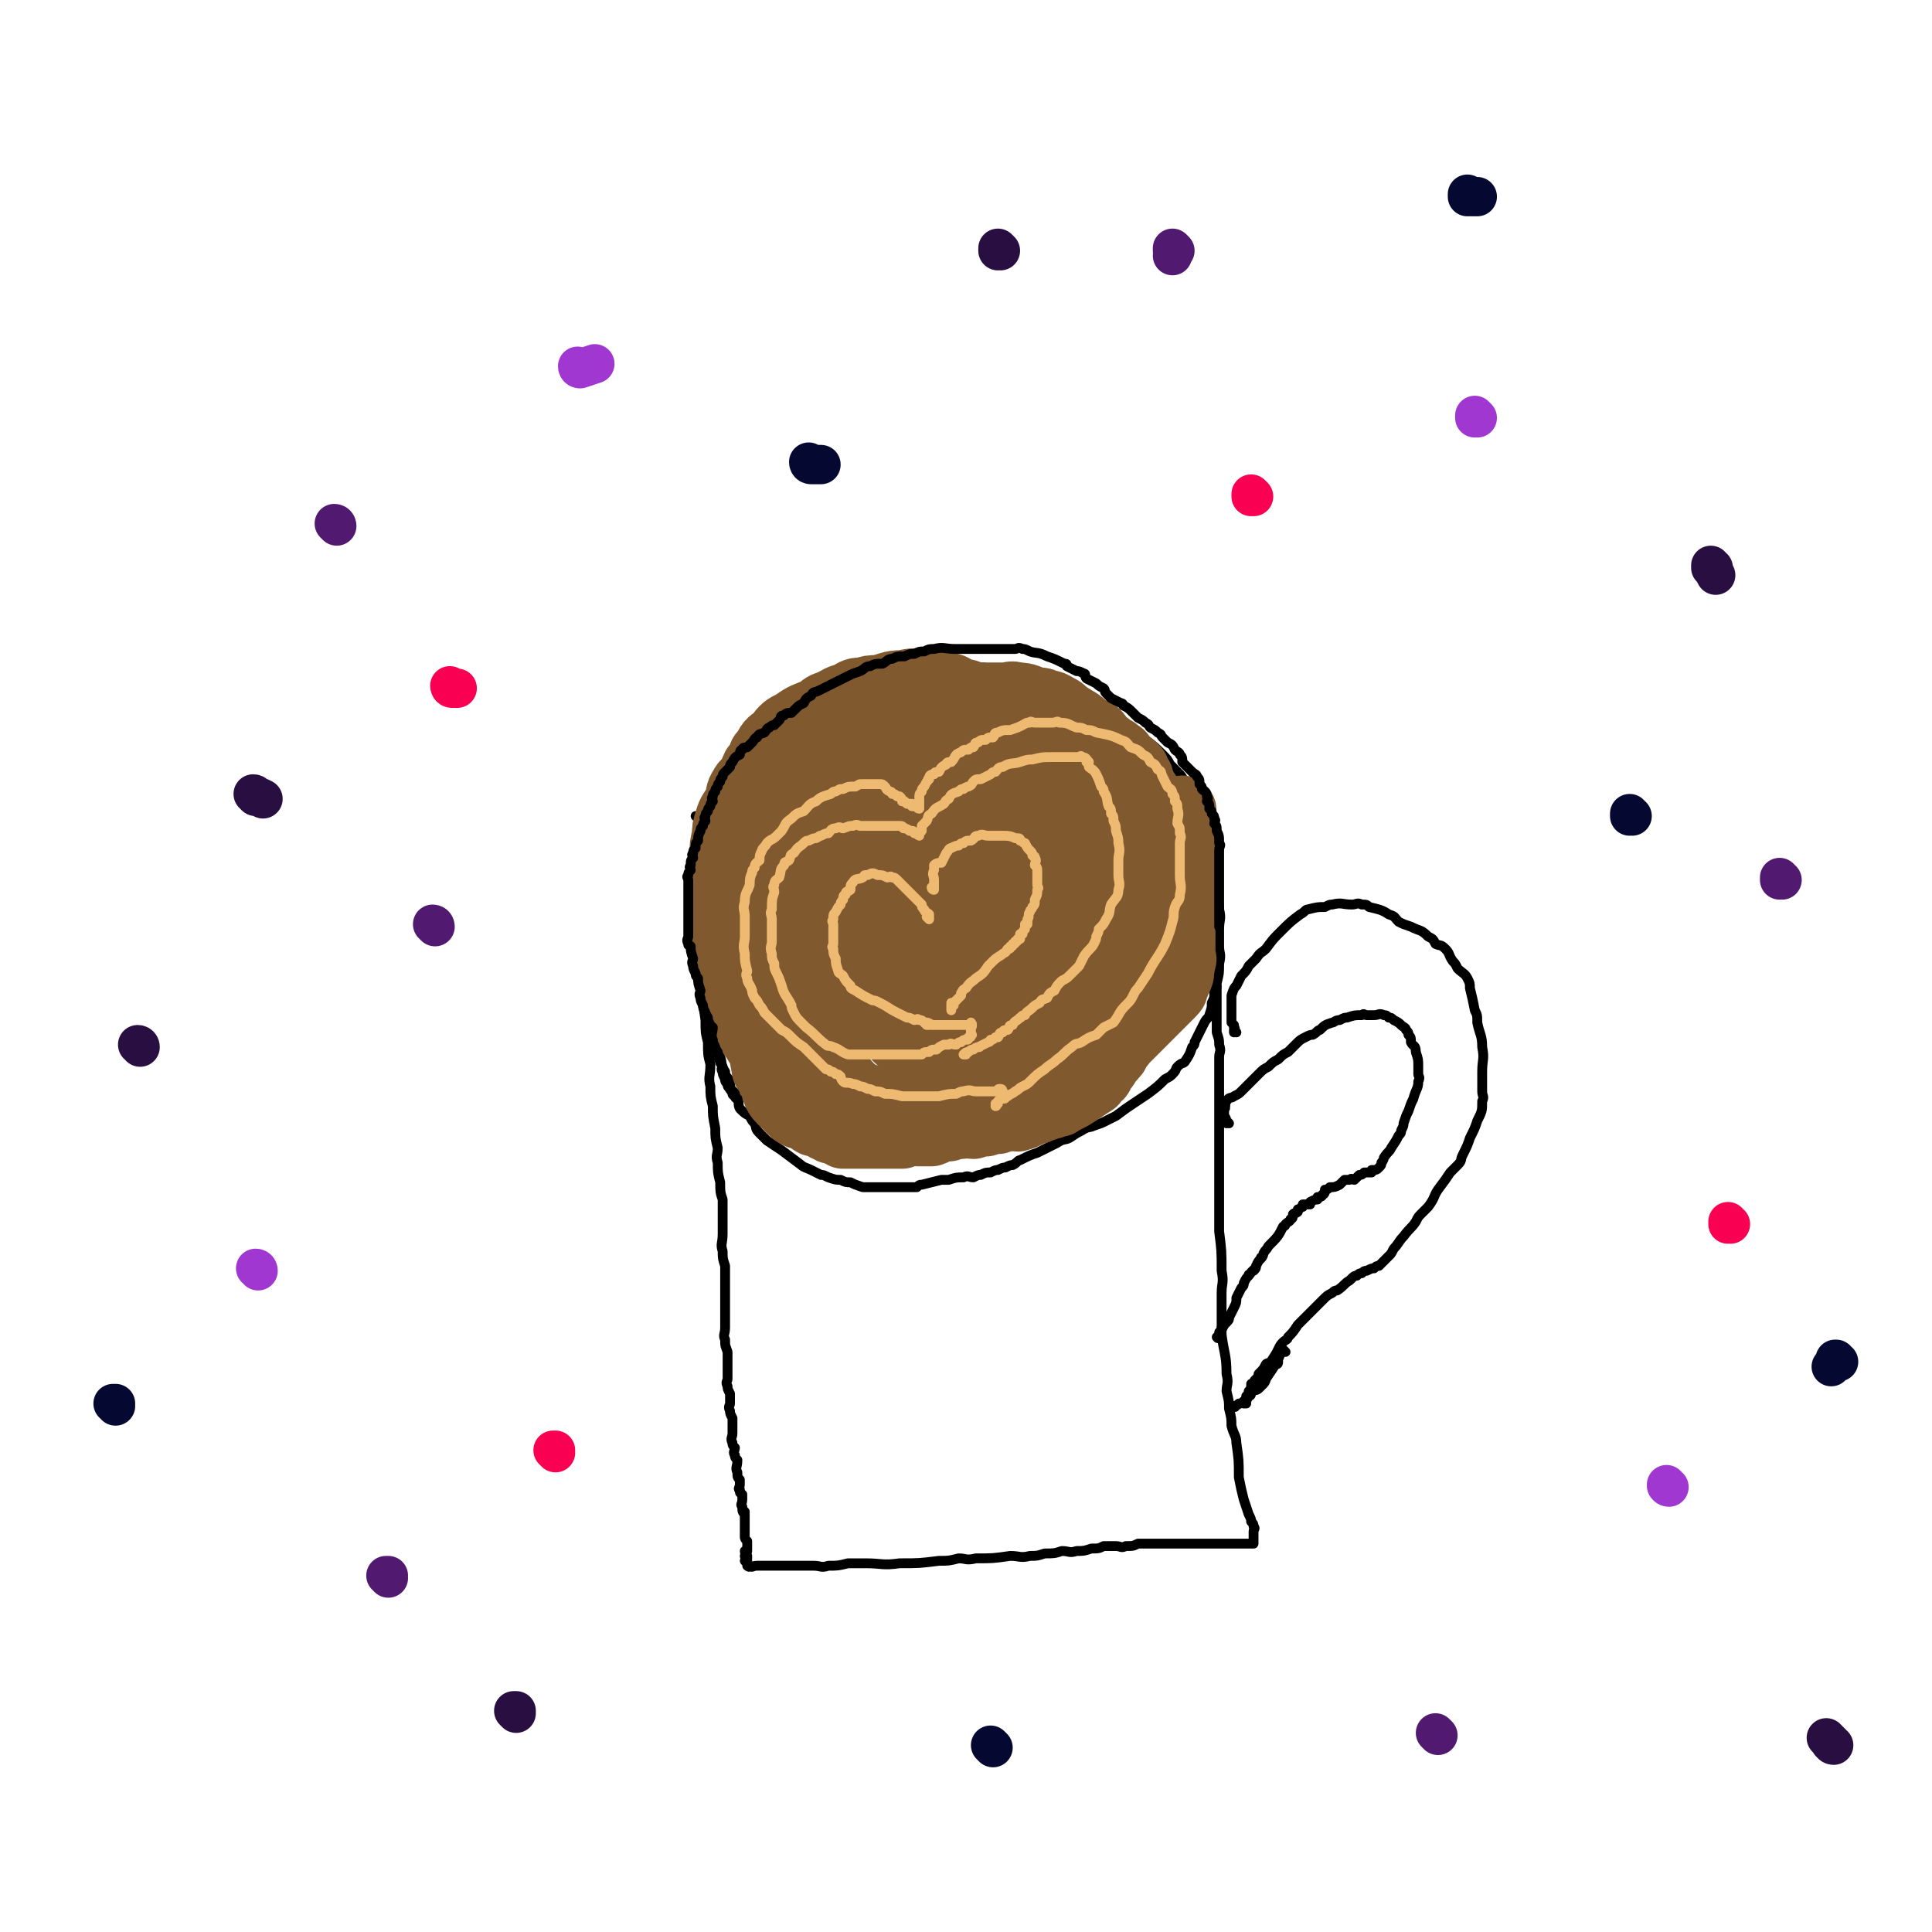 <svg viewBox='0 0 786 786' version='1.1' xmlns='http://www.w3.org/2000/svg' xmlns:xlink='http://www.w3.org/1999/xlink'><g fill='none' stroke='#000000' stroke-width='4' stroke-linecap='round' stroke-linejoin='round'><path d='M287,341c0,0 -1,-1 -1,-1 0,0 0,0 1,1 0,0 0,0 0,0 0,0 -1,-1 -1,-1 0,0 1,1 1,1 -1,-1 -1,-1 -1,-2 -1,-1 0,-1 0,-2 0,-2 0,-2 0,-3 0,0 0,0 0,0 0,-2 -1,-2 0,-3 1,-3 1,-3 3,-6 2,-4 2,-4 4,-7 1,-2 1,-2 2,-3 2,-4 2,-4 5,-6 3,-4 3,-4 7,-8 5,-4 5,-4 9,-7 3,-2 3,-2 5,-4 3,-2 2,-2 5,-3 5,-4 5,-4 11,-6 2,-2 2,-1 5,-2 6,-2 6,-3 12,-4 3,-1 3,-1 6,-1 3,-1 3,-1 6,-1 3,-1 3,0 6,0 6,-1 6,-1 13,-1 5,-1 5,0 11,0 3,0 3,-1 6,0 6,0 6,1 12,2 3,0 3,0 6,1 3,0 3,0 6,2 3,1 3,1 5,3 3,1 3,0 6,2 5,2 5,2 10,6 4,3 4,4 9,7 2,2 2,1 5,3 2,1 2,1 5,3 4,3 4,3 7,6 2,2 2,2 3,4 2,2 2,2 3,3 2,2 2,2 3,5 1,1 1,1 2,2 1,3 1,3 2,5 1,2 1,2 2,3 1,2 0,2 1,4 1,2 2,2 2,4 1,2 1,2 1,5 1,1 1,1 1,3 1,2 1,2 1,5 1,2 0,2 0,4 1,2 1,2 1,4 1,4 0,4 0,8 1,2 1,2 1,4 1,4 0,4 0,8 0,1 0,1 0,3 0,2 0,2 0,4 0,3 1,3 0,7 0,4 0,4 -1,8 0,2 0,2 -1,4 0,2 0,2 -1,4 0,2 0,2 -1,5 0,1 -1,1 -2,3 -1,2 -1,2 -2,4 -1,2 -1,2 -2,4 0,1 0,1 -1,2 -1,3 -1,3 -3,6 -1,1 -1,0 -3,2 -1,1 0,1 -2,3 -1,1 -1,1 -3,2 -3,3 -3,3 -7,6 -3,2 -3,2 -6,4 -3,2 -3,2 -7,5 -2,1 -2,1 -4,2 -2,1 -2,1 -5,2 -2,1 -2,0 -5,2 -2,1 -2,1 -5,3 -2,1 -2,0 -5,2 -2,1 -2,1 -4,2 -2,1 -2,1 -4,2 -3,1 -3,1 -7,3 -1,0 -1,1 -3,2 -1,0 -1,0 -3,1 -1,0 -1,0 -3,1 -1,0 -1,0 -3,1 -2,0 -2,0 -4,1 -1,0 -1,0 -3,1 -2,0 -2,-1 -4,0 -3,0 -3,0 -6,1 -2,0 -2,0 -3,0 -4,1 -4,1 -8,2 -1,0 -1,0 -2,1 -2,0 -2,0 -4,0 -3,0 -3,0 -5,0 -2,0 -2,0 -5,0 -2,0 -2,0 -4,0 -2,0 -2,0 -4,0 -3,-1 -3,-1 -5,-2 -2,0 -2,0 -4,-1 -2,0 -2,0 -5,-1 -2,-1 -2,-1 -3,-1 -2,-1 -2,-1 -4,-2 -2,-1 -3,-1 -4,-2 -4,-3 -4,-3 -8,-6 -3,-2 -3,-2 -6,-4 -2,-2 -2,-2 -3,-3 -2,-2 -1,-2 -2,-4 -1,-1 -1,-1 -2,-3 -2,-1 -2,-1 -4,-3 -1,-2 0,-2 -1,-4 -1,-2 -2,-1 -2,-2 -1,-3 -1,-3 -1,-5 -1,-2 -2,-2 -2,-4 -2,-3 -1,-3 -2,-6 -1,-2 -1,-2 -1,-4 -1,-2 -1,-2 -1,-4 -1,-1 -1,-1 -1,-3 -1,-3 0,-3 0,-6 -1,-2 -1,-2 -1,-4 -1,-2 -1,-2 -1,-4 -1,-6 -1,-6 -1,-11 -1,-3 0,-3 0,-6 -1,-4 -1,-4 -1,-7 -1,-2 0,-2 0,-3 -1,-3 -1,-3 -1,-6 -1,-4 0,-4 0,-7 0,-2 0,-2 0,-3 0,-3 0,-3 0,-6 0,-2 0,-2 0,-4 0,-2 0,-2 0,-4 0,0 0,0 0,0 0,-3 0,-3 1,-5 0,-2 0,-2 1,-4 0,-1 0,-1 1,-2 0,-1 0,-1 0,-2 0,0 0,0 0,0 0,-1 0,-1 1,-2 0,-1 0,-1 1,-2 0,0 0,0 0,0 0,0 0,0 0,0 0,0 -1,-1 -1,-1 0,0 0,0 1,1 0,0 0,0 0,0 0,0 -1,0 -1,-1 0,-1 1,-1 2,-1 0,0 0,0 0,0 0,0 0,0 0,0 0,0 -1,-1 -1,-1 0,0 0,0 1,1 0,0 0,0 0,0 0,0 -1,-1 -1,-1 0,0 0,0 1,1 0,0 0,0 0,0 0,1 0,1 0,2 '/><path d='M284,333c0,0 -1,-1 -1,-1 0,0 0,0 1,1 0,0 0,0 0,0 0,0 -1,-1 -1,-1 0,0 0,0 1,1 0,0 0,0 0,0 0,0 -1,-1 -1,-1 0,0 1,0 1,1 0,2 0,2 0,4 0,4 0,4 0,9 0,3 0,3 0,6 0,2 0,2 0,5 0,6 0,6 0,12 0,7 -1,7 0,15 0,3 0,3 1,7 0,4 -1,4 0,8 0,8 1,8 2,16 0,5 0,5 1,9 0,5 0,5 1,9 0,5 -1,5 0,9 0,4 0,4 1,8 0,4 0,4 1,9 0,4 0,4 1,8 0,3 -1,3 0,6 0,4 0,4 1,8 0,4 0,4 1,7 0,4 0,4 0,8 0,3 0,3 0,6 0,4 -1,4 0,7 0,3 0,3 1,6 0,4 0,4 0,7 0,4 0,4 0,8 0,5 0,5 0,10 0,3 -1,3 0,5 0,3 0,2 1,5 0,3 0,4 0,7 0,2 0,2 0,4 0,1 -1,1 0,3 0,1 0,1 1,3 0,2 0,2 0,4 0,1 -1,1 0,3 0,1 0,1 1,3 0,1 0,1 0,2 0,2 0,2 0,4 0,2 -1,2 0,4 0,1 0,1 1,2 0,1 -1,2 0,3 0,1 0,1 1,2 0,0 0,0 0,0 0,3 -1,3 0,5 0,2 0,2 1,3 0,1 0,1 0,2 0,1 -1,2 0,2 0,2 0,1 1,2 0,1 0,1 0,2 0,2 -1,2 0,3 0,2 0,2 1,3 0,0 0,-1 0,-1 0,2 0,2 0,3 0,2 0,2 0,3 0,0 0,0 0,0 0,1 0,1 0,2 0,0 0,0 0,0 0,1 0,1 0,2 0,0 0,0 0,0 0,1 0,1 1,2 0,1 0,1 0,2 0,1 0,1 0,2 0,0 0,0 0,0 0,0 0,0 0,0 0,1 -1,0 -1,0 0,0 0,1 1,3 0,0 0,-1 0,-1 0,0 0,0 0,0 0,1 -1,0 -1,0 0,0 0,1 1,2 0,1 0,0 0,0 0,0 0,0 0,0 0,1 -1,0 -1,0 0,0 0,0 1,0 0,0 0,0 0,0 0,1 -1,0 -1,0 0,0 1,1 2,2 0,0 0,0 0,0 0,1 -1,0 -1,0 0,0 0,0 1,0 0,0 0,0 0,0 0,1 -1,0 -1,0 0,0 0,0 1,0 1,1 1,0 3,0 4,0 4,0 7,0 3,0 3,0 5,0 2,0 2,0 5,0 3,0 3,0 6,0 3,0 3,1 6,0 4,0 4,0 8,-1 3,0 3,0 7,0 7,0 7,1 14,0 8,0 8,0 16,-1 4,0 4,0 8,-1 3,0 3,1 7,0 7,0 7,0 14,-1 4,0 4,1 8,0 3,0 3,0 6,-1 4,0 4,0 7,-1 3,0 3,1 6,0 3,0 3,0 6,-1 3,0 3,0 5,-1 3,0 3,0 5,0 2,0 2,1 4,0 3,0 3,0 5,-1 2,0 2,0 4,0 2,0 2,0 4,0 2,0 2,0 3,0 2,0 2,0 3,0 2,0 2,0 3,0 2,0 2,0 3,0 1,0 1,0 2,0 1,0 1,0 2,0 2,0 2,0 3,0 1,0 1,0 2,0 1,0 1,0 2,0 2,0 2,0 3,0 1,0 1,0 2,0 1,0 1,0 2,0 1,0 1,0 2,0 2,0 2,0 3,0 0,0 0,0 0,0 1,0 1,0 2,0 0,0 0,0 0,0 1,0 1,0 2,0 0,0 0,0 0,0 0,-1 0,-1 0,-2 0,0 0,0 0,0 0,-1 0,-1 0,-3 0,-1 1,-1 0,-2 0,-1 0,-1 -1,-2 0,0 0,0 0,0 0,-1 0,-1 -1,-3 -1,-3 -1,-3 -2,-6 -1,-4 -1,-4 -2,-9 0,-7 0,-7 -1,-14 0,-3 -1,-3 -2,-7 0,-3 0,-3 -1,-7 0,-3 0,-3 -1,-7 0,-3 1,-3 0,-7 0,-8 -1,-8 -2,-16 0,-8 0,-8 0,-17 0,-4 1,-4 0,-9 0,-8 0,-8 -1,-16 0,-7 0,-7 0,-15 0,-4 0,-4 0,-8 0,-7 0,-7 0,-14 0,-3 0,-3 0,-7 0,-3 0,-3 0,-7 0,-7 0,-7 0,-14 0,-3 0,-3 0,-6 0,-2 1,-2 0,-5 0,-2 0,-2 -1,-5 0,-3 0,-3 0,-6 0,-1 0,-1 0,-3 0,-1 0,-1 0,-2 0,-1 0,-1 0,-2 0,-1 0,-1 0,-2 0,0 0,0 0,0 0,-2 0,-2 0,-3 0,0 0,0 0,0 0,0 0,0 0,0 0,-1 0,-1 -1,-2 0,0 0,0 0,0 1,0 0,-1 0,-1 0,0 0,0 0,1 0,0 0,0 0,0 0,1 0,1 -1,2 '/><path d='M503,420c0,0 -1,-1 -1,-1 0,0 0,1 0,1 1,-1 0,-2 0,-3 0,0 0,1 0,1 0,0 0,0 0,0 0,-1 0,-1 -1,-2 0,-1 0,-1 0,-2 0,-1 0,-1 0,-2 0,-2 0,-2 0,-3 0,0 0,0 0,-1 0,-2 0,-2 0,-3 1,-3 1,-3 2,-4 1,-2 1,-2 2,-4 2,-2 2,-2 3,-4 2,-2 2,-2 3,-3 2,-3 2,-2 4,-4 3,-4 3,-4 6,-7 4,-4 4,-4 8,-7 2,-1 2,-2 3,-2 4,-1 4,-1 7,-1 2,-1 2,-1 3,-1 4,-1 4,0 8,0 2,0 2,-1 4,0 2,0 2,0 3,1 4,1 5,1 8,3 3,1 2,1 4,3 2,1 2,1 5,2 4,2 4,1 7,4 2,1 2,1 3,3 2,1 2,0 4,2 2,2 1,2 3,5 1,1 1,1 2,3 2,2 3,2 4,4 1,2 1,2 1,4 1,4 1,4 2,9 1,2 1,2 1,5 1,5 2,5 2,10 1,5 0,5 0,10 0,2 0,2 0,4 0,2 0,2 0,4 0,2 1,2 0,4 0,4 0,4 -2,8 -1,3 -1,3 -3,7 -1,3 -1,3 -3,7 -1,2 0,2 -2,4 -1,1 -1,1 -3,3 -2,3 -2,3 -5,7 -2,3 -1,3 -4,7 -1,1 -1,1 -3,3 -1,1 -1,1 -2,3 -2,3 -2,2 -5,6 -2,2 -2,3 -4,5 -1,2 -1,2 -2,3 -2,2 -2,2 -4,4 -1,0 -1,0 -2,1 -1,0 -1,0 -3,1 -1,0 -1,0 -2,1 -1,0 -1,0 -2,1 -1,0 -1,0 -3,2 -2,1 -2,2 -5,4 -1,0 -1,0 -2,1 -2,1 -2,1 -4,3 -2,2 -2,2 -4,4 -2,2 -2,2 -4,4 -1,1 -1,1 -2,2 -2,3 -2,3 -4,5 0,1 -1,1 -2,2 -1,1 -1,1 -2,3 -1,2 -1,2 -3,5 0,1 -1,0 -2,1 -1,2 -1,2 -3,4 0,1 0,1 -1,2 0,0 0,0 0,0 -1,1 -1,1 -1,2 -1,0 -1,0 -1,0 0,2 0,2 -1,3 0,0 0,0 0,0 0,1 0,1 -1,2 0,0 0,0 0,0 0,0 0,0 0,0 0,2 0,2 0,3 '/><path d='M500,457c0,0 -1,-1 -1,-1 0,0 0,0 0,1 0,0 0,0 0,0 1,0 0,-1 0,-1 0,0 0,0 0,1 0,0 0,0 0,0 0,-1 0,-2 -1,-3 0,0 0,1 0,1 0,0 0,0 0,0 0,-1 0,-2 0,-2 0,-1 0,0 0,0 0,-1 0,-1 0,-2 0,0 0,0 0,0 1,0 0,-1 0,-1 0,0 0,0 0,1 0,0 0,0 0,0 1,0 0,-1 0,-1 0,0 0,0 0,1 0,0 0,0 0,0 1,0 0,-1 0,-1 0,0 0,0 0,1 0,0 0,0 0,0 1,0 0,-1 0,-1 0,0 0,1 0,1 1,-1 0,-2 1,-3 1,-2 2,-1 3,-2 2,-1 2,-1 3,-2 2,-2 2,-2 3,-3 2,-2 2,-2 4,-4 2,-2 2,-2 4,-3 2,-2 2,-2 4,-3 2,-2 2,-2 4,-3 2,-2 2,-2 3,-3 2,-2 2,-2 4,-3 2,-1 2,-1 3,-1 2,-1 2,-2 3,-2 2,-2 2,-2 5,-3 1,0 1,-1 3,-1 2,-1 2,-1 3,-1 3,-1 3,-1 6,-1 1,-1 1,0 2,0 2,0 2,0 3,0 2,0 2,-1 4,0 1,0 1,0 2,1 1,0 1,0 2,1 0,0 0,0 0,0 2,1 2,1 3,2 1,1 2,1 2,2 1,1 1,1 1,2 1,1 1,1 1,3 1,2 2,1 2,4 1,3 1,3 1,6 0,1 0,1 0,3 0,1 1,1 0,3 0,3 -1,3 -2,7 -1,2 -1,2 -2,5 -1,2 -1,2 -2,5 0,1 0,1 -1,3 0,1 0,1 -1,2 -1,2 -1,2 -3,5 -1,2 -1,1 -3,4 0,0 0,1 -1,2 0,1 0,1 -1,2 -1,1 -1,1 -3,1 0,0 0,1 0,1 -1,0 -1,0 -3,0 -1,1 -1,1 -2,1 -1,1 -1,1 -2,2 -1,0 -1,-1 -2,0 -1,0 -1,0 -2,0 -1,1 -1,1 -2,2 -2,1 -2,1 -4,1 -1,1 -1,1 -2,1 0,1 0,2 -1,2 0,1 -1,1 -2,1 0,1 0,1 0,1 -1,0 -1,0 -3,1 0,0 0,0 0,1 -1,0 -1,0 -3,0 0,1 0,0 0,1 -1,0 -1,1 -2,1 0,1 0,1 0,1 -1,1 -1,0 -2,1 0,1 0,2 -1,2 0,1 -1,1 -2,2 0,0 0,1 -1,1 -2,4 -2,4 -6,8 -1,2 -1,1 -2,3 0,0 0,1 -1,2 0,0 0,-1 0,0 -1,1 -1,1 -2,3 0,1 0,1 -1,2 0,0 0,-1 0,0 -1,0 -1,1 -2,2 0,0 0,-1 0,0 -1,1 -1,1 -2,3 0,1 0,1 -1,2 -1,2 -1,2 -2,4 0,2 0,2 -1,4 -1,2 -1,2 -2,4 0,1 0,1 -1,2 -1,1 -1,1 -2,3 0,0 0,-1 0,-1 0,1 0,1 -1,2 0,1 0,1 -1,2 0,0 0,0 0,0 0,0 0,0 0,0 1,1 0,0 0,0 0,0 0,0 0,0 '/><path d='M523,550c0,0 -1,-1 -1,-1 0,0 0,0 0,0 0,0 0,0 0,0 1,1 0,0 0,0 0,0 0,0 0,0 0,0 0,0 0,0 1,1 0,0 0,0 -1,1 -1,2 -2,4 0,2 0,2 -1,2 -2,3 -2,3 -4,6 0,0 0,1 -1,2 -1,1 -1,1 -2,2 -1,1 -2,0 -3,2 0,0 0,1 -1,1 -1,2 -1,2 -2,3 0,0 0,-1 0,-1 -1,1 -1,1 -2,1 0,0 0,0 0,0 -1,1 -1,1 -2,1 0,0 0,0 0,0 0,0 0,0 0,0 1,1 0,0 0,0 0,0 0,0 0,0 0,0 0,0 0,0 '/></g>
<g fill='none' stroke='#81592F' stroke-width='27' stroke-linecap='round' stroke-linejoin='round'><path d='M323,443c0,0 -1,-1 -1,-1 0,0 0,0 1,1 0,0 0,0 0,0 0,0 -1,-1 -1,-1 0,0 0,0 1,1 0,0 0,0 0,0 0,0 -1,-1 -1,-1 0,0 1,1 1,1 0,-1 0,-2 0,-3 -1,-1 -1,-1 -1,-2 -1,-1 0,-1 0,-2 -1,-2 -1,-2 -1,-3 -1,-2 -1,-2 -1,-3 -1,-2 -1,-2 -1,-3 -1,-2 0,-2 0,-4 -1,-1 -1,-1 -1,-2 -1,-2 -2,-2 -2,-4 -2,-2 -1,-2 -2,-5 -1,-2 -1,-2 -1,-3 -1,-2 -1,-2 -1,-3 -1,-2 -1,-2 -1,-3 -1,-3 -2,-2 -2,-5 -2,-2 -1,-3 -2,-5 -1,-1 -1,-1 -1,-2 -1,-2 0,-2 0,-4 -1,-1 -1,-1 -1,-2 0,0 0,1 0,1 -1,-3 -1,-3 -2,-5 0,0 0,0 0,0 -1,-1 -1,-1 -1,-2 0,0 0,0 0,0 0,-1 0,-1 0,-2 -1,-1 -1,-1 -1,-2 -1,-2 0,-2 0,-3 0,-1 0,-1 0,-2 0,-2 0,-2 0,-3 0,-2 0,-2 0,-3 0,-2 0,-2 0,-3 0,-2 -1,-2 0,-3 0,-5 0,-5 2,-10 0,-4 1,-4 2,-7 0,-3 0,-3 1,-5 0,-2 1,-2 2,-4 0,0 0,0 0,0 0,-1 0,-1 1,-2 0,-1 0,-1 1,-2 0,-1 1,-1 2,-2 0,0 0,0 0,0 0,-1 0,-1 1,-2 0,0 0,0 0,0 1,-1 1,-1 2,-2 0,-1 0,-1 1,-2 1,-1 1,-1 3,-1 0,0 0,0 0,0 1,-2 1,-2 2,-3 1,-1 1,-1 2,-2 1,-1 1,-1 3,-2 0,0 0,0 0,0 1,-2 1,-2 2,-3 0,0 0,0 0,0 1,-1 1,-1 2,-1 1,-1 1,-1 2,-2 1,-2 1,-2 3,-3 0,-1 1,-1 2,-1 1,-1 1,-1 2,-1 1,-1 1,-1 2,-1 1,-1 1,-1 2,-1 1,-1 1,-1 2,-1 1,-1 1,-1 2,-1 1,-1 1,-1 2,-1 1,-1 1,0 2,0 1,-1 1,-1 2,-2 1,0 1,0 1,0 1,-1 1,-1 3,-1 0,0 0,0 1,0 1,-1 1,-2 2,-2 1,-1 2,0 3,0 2,-1 1,-1 3,-2 2,-1 1,-1 3,-1 1,-1 1,-1 3,-1 1,-1 1,-1 2,-1 1,-1 1,-1 2,-1 1,-1 1,-1 3,-1 3,-1 3,0 6,0 2,-1 2,-1 4,-1 2,0 2,0 4,0 2,0 2,0 5,0 3,0 3,0 6,0 2,0 2,0 5,0 2,0 2,-1 5,0 4,0 4,1 8,2 2,0 2,0 4,1 2,0 3,1 5,2 2,1 1,1 4,3 3,2 4,2 7,5 2,1 2,1 4,2 2,2 1,2 3,4 2,1 2,1 3,2 0,0 0,0 0,0 2,1 2,1 3,2 2,1 1,1 2,2 1,1 1,1 2,2 0,0 0,0 0,0 1,1 2,1 2,2 2,1 1,1 2,3 0,0 0,0 0,0 1,1 1,1 1,2 1,2 1,2 1,4 0,0 0,0 0,0 1,1 2,1 2,2 1,1 0,2 0,3 0,0 0,0 0,0 1,1 1,1 1,3 1,1 0,1 0,2 1,1 1,1 1,3 1,1 0,1 0,3 1,1 1,1 1,2 0,0 0,0 0,0 1,1 1,1 1,2 1,1 0,1 0,2 0,0 0,0 0,0 1,3 2,3 2,5 1,2 0,2 0,3 1,3 1,3 1,6 1,2 1,2 1,4 1,1 0,1 0,3 0,4 0,4 0,9 0,1 0,1 0,3 0,3 0,3 0,5 0,2 0,2 0,4 0,1 0,1 0,3 0,1 1,1 0,3 0,3 0,3 -2,7 -1,3 -1,3 -3,6 -2,4 -2,4 -5,9 0,1 -1,1 -2,2 -1,1 -1,1 -2,3 -1,2 -2,2 -4,5 -1,1 -1,1 -1,2 -1,1 -1,1 -2,3 0,1 0,1 -1,1 0,2 -1,1 -2,3 -1,2 -1,2 -3,4 0,2 -1,2 -2,3 -1,1 0,1 -2,2 -3,2 -3,2 -6,4 -3,2 -4,2 -7,4 -2,0 -2,1 -4,1 -2,1 -3,1 -5,2 -4,1 -4,2 -8,3 -2,0 -2,-1 -4,0 -2,0 -2,0 -4,1 -2,0 -2,0 -5,1 -2,0 -2,0 -5,1 -2,0 -2,-1 -5,0 -2,0 -2,0 -5,1 -4,0 -4,-1 -9,0 -6,0 -6,0 -11,1 -5,0 -5,0 -9,0 -3,0 -3,0 -5,0 -3,0 -3,0 -7,0 -1,-1 -1,-1 -3,-1 -1,-1 -1,-1 -2,-1 -2,-2 -2,-2 -4,-3 -2,-1 -2,-1 -3,-2 -2,-1 -1,-1 -2,-2 -1,-1 -1,-1 -2,-2 -1,-1 -1,-1 -2,-2 -2,-2 -2,-2 -3,-3 -2,-2 -2,-2 -3,-3 -2,-2 -1,-2 -2,-3 -2,-2 -2,-3 -3,-4 -2,-2 -2,-2 -3,-3 -2,-2 -2,-2 -3,-4 -2,-2 -2,-2 -3,-4 -2,-2 -1,-2 -2,-4 -2,-2 -2,-2 -3,-4 -1,-2 -1,-2 -1,-4 -1,-3 -2,-2 -2,-5 -2,-3 -2,-4 -2,-8 -1,-4 -1,-4 -1,-9 -1,-6 -2,-6 -2,-11 -1,-3 0,-3 0,-6 0,-4 0,-4 0,-8 0,-6 0,-6 0,-11 0,-2 -1,-2 0,-5 0,-4 0,-4 1,-8 0,-3 0,-3 1,-6 1,-4 2,-4 4,-8 1,-3 0,-3 2,-6 1,-2 1,-1 3,-3 1,-2 1,-3 2,-5 1,-1 1,-1 2,-2 1,-2 0,-3 2,-4 2,-4 2,-4 5,-6 3,-4 3,-4 7,-6 4,-3 5,-3 10,-5 2,-2 2,-2 5,-3 4,-2 3,-2 7,-3 3,-2 3,-2 6,-2 3,-1 3,-1 6,-1 5,-1 5,-2 10,-2 5,-1 5,-1 10,0 4,0 4,0 8,1 3,0 3,1 5,2 3,1 3,0 6,2 4,2 4,2 7,5 3,1 2,1 5,3 4,3 4,3 8,6 3,1 2,1 5,3 2,1 2,1 4,3 2,1 1,1 4,3 1,1 2,0 4,2 2,2 2,3 4,6 2,1 1,1 2,3 2,1 3,1 4,3 2,3 1,4 2,8 1,3 1,3 2,6 1,3 2,3 2,6 1,3 1,3 1,6 1,3 1,3 1,6 1,3 1,3 1,7 1,5 1,5 1,11 1,4 0,4 0,8 0,5 0,5 0,9 0,2 0,2 0,4 0,2 1,2 0,4 0,2 -1,2 -2,5 -3,7 -2,7 -6,14 -2,4 -2,4 -6,9 -2,3 -2,3 -6,6 -3,3 -3,3 -7,6 -4,3 -3,4 -8,6 -6,3 -6,2 -13,4 -7,2 -7,2 -14,4 -5,0 -5,0 -9,1 -5,0 -5,0 -10,0 -7,-1 -7,0 -13,-1 -4,-1 -4,-1 -7,-3 -5,-2 -5,-3 -9,-7 -2,-2 -2,-2 -4,-5 -1,-2 -1,-3 -2,-6 -2,-3 -2,-3 -4,-7 -2,-7 -2,-8 -4,-15 -2,-5 -2,-5 -3,-10 -2,-5 -1,-5 -2,-10 -1,-6 -2,-6 -2,-11 -1,-10 0,-10 0,-19 0,-3 0,-3 0,-7 0,-3 0,-3 0,-6 0,-3 -1,-3 0,-6 1,-4 0,-4 3,-7 2,-4 2,-5 6,-7 5,-4 6,-4 13,-6 4,-2 4,-2 8,-3 6,-2 6,-2 11,-2 5,-1 5,-1 10,-1 9,-1 9,-2 19,-2 8,-1 8,0 16,1 4,0 4,0 8,2 6,3 6,3 12,8 3,1 3,1 6,4 2,2 2,3 4,6 1,3 1,3 3,6 1,3 1,3 2,7 1,7 2,7 1,15 0,10 -1,10 -4,19 -3,9 -3,8 -7,16 -3,5 -4,4 -7,9 -2,3 -1,4 -4,7 -3,3 -3,3 -6,6 -3,3 -3,2 -6,4 -4,3 -4,3 -8,5 -5,2 -5,2 -11,4 -4,0 -4,0 -8,0 -8,-2 -8,-1 -16,-4 -3,-2 -3,-3 -6,-6 -3,-3 -4,-2 -6,-6 -4,-6 -4,-7 -6,-14 -2,-6 -2,-6 -2,-12 -1,-8 -1,-8 0,-16 0,-8 1,-8 2,-15 2,-7 2,-7 4,-13 2,-6 2,-6 4,-11 3,-6 3,-6 6,-11 4,-7 3,-8 8,-14 3,-3 3,-3 6,-4 3,-2 4,-2 7,-2 3,-1 3,0 6,0 2,0 3,-2 5,0 5,3 6,3 9,8 3,6 2,7 3,13 2,9 1,9 1,18 0,4 1,5 -1,9 -3,9 -4,9 -10,17 -3,4 -3,3 -7,7 -3,3 -3,3 -6,5 -3,2 -3,3 -7,4 -6,2 -7,2 -14,3 -3,0 -3,1 -7,0 -5,-2 -5,-2 -10,-5 -2,-2 -2,-3 -4,-6 -1,-2 -1,-3 -2,-6 0,-3 -1,-3 0,-7 1,-12 0,-12 5,-23 2,-8 4,-7 9,-13 4,-4 4,-4 9,-6 2,-2 2,-2 5,-1 0,0 0,1 0,2 1,3 1,3 1,6 -2,8 -2,8 -5,15 -2,5 -2,5 -4,9 -3,3 -3,3 -5,6 -2,3 -2,4 -5,6 -3,3 -3,3 -7,6 -2,1 -2,0 -4,1 -1,0 -1,0 -2,0 0,0 0,0 0,0 -1,-5 -1,-5 -1,-9 -1,-2 0,-2 0,-3 0,-2 -1,-2 0,-3 0,-2 0,-2 1,-3 3,-4 3,-4 7,-6 4,-2 4,-2 7,-3 4,-2 4,-2 8,-3 5,-2 5,-1 9,-2 4,-1 4,-2 8,-2 4,-1 4,-1 8,0 4,0 4,0 7,1 3,1 4,0 6,2 3,3 3,4 5,7 2,4 1,5 2,9 1,6 2,6 2,11 1,6 1,6 0,12 0,6 0,6 -1,12 -1,4 -1,4 -2,8 -2,4 -2,4 -3,7 -1,3 -1,3 -2,5 -1,2 -1,3 -3,3 -3,-2 -3,-4 -5,-8 -3,-5 -3,-6 -5,-11 -2,-10 -2,-10 -4,-20 -1,-4 -1,-4 -1,-8 -1,-3 -1,-3 -2,-6 0,-4 -1,-4 1,-8 0,-3 1,-3 3,-4 3,-3 3,-3 7,-4 3,-2 3,-2 7,-2 3,-1 3,0 6,0 3,0 3,-1 6,0 3,1 5,0 7,3 2,3 2,5 1,9 -1,6 -2,6 -7,12 -6,7 -6,7 -14,13 -5,4 -5,4 -12,8 -1,1 -2,1 -4,2 -1,1 -1,1 -3,2 -1,0 -1,0 -3,0 -1,0 -1,0 -2,0 0,-3 0,-3 1,-6 0,-6 -1,-7 2,-12 3,-6 4,-7 10,-11 3,-2 4,-1 7,-1 8,-1 8,0 16,0 8,0 8,-1 15,0 5,0 6,0 10,2 3,1 5,0 6,3 1,4 0,5 -2,10 -2,5 -3,5 -8,10 -1,1 -1,1 -3,3 -5,2 -5,3 -9,5 -3,1 -3,0 -6,1 -3,0 -3,1 -6,2 -5,1 -5,0 -11,1 -3,0 -3,0 -6,1 -2,0 -2,0 -5,1 -5,0 -5,0 -9,1 -2,0 -2,0 -4,0 -2,0 -2,0 -4,0 -1,0 -2,0 -3,0 -1,-1 0,-1 0,-2 0,-1 -1,-1 0,-2 0,-2 1,-2 1,-4 1,-2 1,-2 2,-4 2,-2 2,-3 4,-4 3,-2 3,-2 5,-3 3,-2 3,-2 7,-4 6,-2 6,-3 12,-4 4,-2 5,-2 10,-2 3,-1 3,-1 6,-1 1,0 1,0 3,0 1,0 1,0 3,0 1,0 1,0 2,0 0,0 -1,0 -1,0 0,1 0,1 0,2 1,1 1,1 1,2 1,1 0,1 0,2 0,1 0,1 0,1 0,1 0,1 0,2 0,0 0,0 0,0 0,2 0,2 -1,4 0,0 0,0 0,0 -1,1 -1,1 -3,3 -2,2 -2,2 -5,4 -2,1 -2,1 -6,3 -2,0 -2,0 -4,1 -1,0 -1,0 -3,1 -3,1 -3,1 -6,2 -3,0 -3,0 -5,1 -2,0 -2,0 -4,1 -3,0 -3,0 -5,1 -4,1 -4,1 -9,2 -2,0 -2,0 -4,1 -4,1 -4,1 -8,2 -3,0 -3,0 -5,1 -1,0 -1,0 -2,1 -1,0 -1,0 -2,0 -2,0 -2,-1 -4,0 -3,0 -3,0 -6,1 -1,0 -2,-1 -3,0 -1,0 -1,0 -3,1 -3,0 -3,-1 -6,0 -2,0 -2,0 -4,1 -2,0 -2,0 -4,1 -1,0 -1,-1 -3,0 0,0 0,0 -1,1 0,0 0,0 0,0 -1,0 -1,0 -2,1 0,0 0,0 0,0 0,1 0,1 0,2 0,0 0,0 0,0 0,1 0,1 0,1 0,2 -1,2 0,4 0,1 0,1 1,3 0,1 1,1 2,3 1,1 1,1 2,3 1,2 1,2 2,4 0,1 0,1 1,3 0,1 1,1 2,3 1,2 1,1 3,3 1,3 1,3 2,5 0,0 0,0 1,1 1,0 1,0 2,1 0,0 0,0 0,1 1,0 0,0 1,1 1,1 1,0 2,1 1,1 1,2 2,3 0,0 1,-1 2,0 1,0 1,0 2,1 2,1 2,1 4,2 1,0 1,-1 2,0 2,0 1,0 3,1 2,0 2,0 5,0 1,0 1,0 2,0 2,0 2,0 3,0 1,0 1,0 2,0 2,0 2,0 4,0 2,0 2,0 5,0 2,0 2,0 4,0 2,-1 2,-1 4,-1 2,-1 2,-1 4,-1 4,-1 4,-1 7,-1 4,-2 4,-2 9,-3 3,-1 3,-1 5,-2 2,-1 2,-1 5,-2 4,-3 4,-3 8,-5 2,-1 2,-1 4,-2 2,-2 2,-2 4,-3 2,-2 2,-2 3,-3 2,-1 2,-1 3,-2 2,-2 2,-2 4,-3 2,-2 2,-2 3,-3 2,-2 2,-2 3,-3 2,-2 2,-2 4,-3 2,-2 2,-2 3,-4 1,-1 1,-1 2,-2 2,-2 2,-2 3,-4 2,-2 2,-2 3,-3 2,-2 1,-2 2,-3 2,-2 2,-2 3,-4 2,-2 2,-2 3,-3 2,-2 2,-2 3,-3 2,-2 2,-2 3,-3 2,-2 2,-2 4,-5 2,-2 2,-2 3,-5 1,-2 1,-2 2,-4 1,-2 1,-2 1,-4 1,-1 2,-1 3,-3 0,-1 -1,-1 -1,-3 1,-3 2,-2 2,-5 1,-3 1,-3 1,-5 1,-4 1,-4 1,-7 1,-2 0,-2 0,-3 0,-2 0,-2 0,-4 0,-1 0,-1 0,-2 0,0 0,0 0,0 0,-2 0,-2 0,-3 0,-1 0,-1 0,-2 0,0 0,0 0,0 0,-2 0,-2 0,-3 0,0 0,0 0,0 0,-1 0,-1 0,-2 0,-1 0,-1 0,-2 0,0 0,0 0,0 0,0 0,0 0,0 1,0 0,-1 0,-1 0,0 0,0 0,1 0,0 0,0 0,0 1,0 0,-1 0,-1 0,1 0,1 0,3 0,0 0,0 0,0 0,1 0,1 0,3 0,0 0,0 0,0 0,1 0,1 0,3 0,1 0,1 0,2 0,1 0,1 0,3 0,1 0,1 0,2 0,1 0,1 0,3 0,4 0,4 0,8 0,1 0,1 0,3 0,2 0,2 0,4 0,2 0,2 0,5 0,2 0,2 0,5 0,3 0,3 0,7 0,1 0,1 0,2 0,3 0,3 0,5 0,1 0,1 0,2 0,1 1,1 0,2 0,2 0,2 -1,4 0,0 0,0 0,0 0,1 1,1 0,2 0,1 0,1 -1,2 0,1 0,1 -1,3 0,1 0,1 -2,3 -2,2 -2,2 -5,5 -2,2 -2,2 -5,5 -1,1 -1,1 -2,2 -1,1 -1,1 -2,2 -2,2 -2,2 -4,4 -2,2 -1,2 -4,4 -1,1 -2,0 -3,2 -2,0 -1,1 -3,2 -1,0 -1,0 -3,1 -1,0 -1,1 -2,2 -1,1 -1,1 -3,2 -3,2 -3,2 -7,4 -1,0 -2,0 -4,1 -3,1 -2,2 -6,4 -1,0 -1,0 -3,1 -3,1 -3,1 -7,3 -3,1 -3,1 -6,3 -5,1 -5,1 -9,3 -4,1 -4,0 -7,2 -3,0 -2,1 -5,2 0,0 -1,-1 -2,0 -3,0 -2,1 -5,2 -1,0 -1,0 -2,0 -2,0 -2,0 -4,0 -2,0 -2,-1 -4,0 -1,0 -1,0 -2,1 -2,0 -2,0 -5,0 -2,0 -2,0 -5,0 -2,0 -2,0 -5,0 -2,0 -2,0 -3,0 -1,0 -1,0 -2,0 -1,0 -1,0 -2,0 -1,0 -1,0 -2,0 -1,-1 -1,-1 -2,-1 -2,-1 -2,-1 -3,-1 -1,-1 -1,-1 -2,-1 -1,-1 -1,-1 -2,-1 -2,-1 -2,-1 -3,-1 -2,-1 -2,-2 -3,-2 -2,-1 -2,-1 -3,-1 -2,-1 -2,-1 -3,-2 -2,-2 -2,-2 -3,-3 -3,-3 -3,-3 -4,-6 -1,-2 -1,-2 -2,-4 -1,-3 -2,-3 -2,-5 -1,-5 -1,-5 -1,-9 -1,-3 -1,-3 0,-5 0,-3 0,-3 0,-5 2,-3 2,-3 4,-5 4,-6 4,-6 9,-10 2,-3 2,-3 5,-5 2,-3 2,-3 6,-4 6,-3 6,-4 12,-5 9,-2 9,-2 18,-2 3,-1 3,0 6,0 1,0 1,-1 3,0 3,2 3,2 6,5 1,1 1,2 2,4 1,4 1,4 2,9 0,5 0,5 0,10 0,2 0,2 0,5 -1,2 -1,2 -2,5 -1,4 -1,4 -3,8 -1,1 -1,1 -2,1 -1,1 -2,1 -3,2 0,0 0,0 1,0 0,0 0,0 0,0 0,0 -1,-1 -1,-1 '/></g>
<g fill='none' stroke='#000000' stroke-width='4' stroke-linecap='round' stroke-linejoin='round'><path d='M300,447c0,0 -1,-1 -1,-1 0,0 0,0 1,1 0,0 0,0 0,0 0,0 -1,0 -1,-1 0,-1 0,-1 0,-1 -1,-2 -2,-1 -2,-2 -1,-1 -1,-1 -1,-2 -1,-1 -1,-1 -1,-2 -1,-2 -1,-2 -1,-3 -1,-1 0,-2 0,-2 -1,-2 -1,-1 -1,-2 -1,-2 -1,-2 -1,-4 -1,-1 -1,-1 -1,-2 -1,-2 -1,-2 -1,-3 -1,-2 0,-3 0,-5 -1,-1 -1,0 -1,-1 -1,-2 -1,-2 -1,-3 -1,-2 -1,-1 -1,-2 -1,-2 -1,-2 -1,-3 -1,-2 -1,-2 -1,-3 -1,-2 0,-2 0,-3 -1,-3 -1,-3 -1,-5 -1,-1 -1,-1 -1,-2 -1,-2 -1,-2 -1,-3 -1,-2 0,-2 0,-3 -1,-3 -1,-3 -1,-5 -1,-1 -1,0 -1,-1 -1,-2 0,-2 0,-3 0,-2 0,-2 0,-3 0,-1 0,-1 0,-2 0,-3 0,-3 0,-5 0,-1 0,-1 0,-2 0,-1 0,-1 0,-2 0,-2 0,-2 0,-3 0,-1 0,-1 0,-2 0,-1 0,-1 0,-2 0,-1 0,-1 0,-2 0,-1 -1,-1 0,-2 0,-1 0,-1 1,-2 0,-1 -1,-1 0,-2 0,-2 0,-2 1,-3 0,-1 -1,-1 0,-2 0,-1 0,-1 1,-2 0,-2 0,-2 1,-3 0,-2 0,-2 1,-4 0,-1 0,-1 1,-2 0,-1 0,-1 1,-2 0,-1 -1,-1 0,-2 0,-1 0,-1 1,-2 0,-1 0,-1 1,-2 0,-1 0,-1 1,-2 0,-1 -1,-1 0,-2 0,-1 0,-1 1,-2 0,-1 0,-1 1,-2 0,-1 0,-1 1,-2 0,0 0,0 0,0 0,-1 0,-1 1,-2 0,-1 0,-1 1,-2 0,0 0,0 0,0 0,0 0,0 0,0 1,-1 1,-1 2,-2 0,-1 0,-1 1,-2 0,0 0,0 0,0 1,-2 1,-2 3,-3 0,-1 0,-2 1,-2 0,-1 1,-1 2,-1 1,-1 1,-1 2,-2 1,-1 1,-2 2,-2 1,-2 1,-1 3,-2 1,-1 1,-2 2,-2 1,-1 1,-1 2,-1 1,-1 1,-1 2,-2 1,-1 0,-2 2,-2 1,-1 1,-1 3,-1 1,-1 1,-1 2,-2 1,-1 1,-1 3,-2 1,-2 1,-2 3,-3 1,-2 1,-1 3,-2 2,-1 2,-1 4,-2 2,-1 2,-1 4,-2 2,-1 2,-1 4,-2 2,-1 2,-1 5,-2 2,-1 2,-2 4,-2 2,-1 2,-1 5,-1 2,-1 2,-2 4,-2 2,-1 2,-1 5,-1 2,-1 2,-1 4,-1 2,-1 2,-1 4,-1 2,-1 2,-1 4,-1 4,-1 4,0 9,0 4,0 4,0 8,0 4,0 4,0 8,0 4,0 4,0 8,0 1,0 1,-1 3,0 1,0 1,0 3,1 3,1 3,0 7,2 3,1 3,1 7,3 1,0 1,0 1,1 2,1 2,1 4,2 1,0 1,0 3,1 1,0 0,1 1,2 2,1 2,1 4,2 1,1 1,1 3,2 1,1 0,1 1,2 1,1 1,1 2,2 2,1 2,1 4,2 0,0 1,0 1,1 2,1 2,1 4,3 1,1 1,1 2,2 2,1 2,1 3,2 2,1 1,1 2,2 2,1 2,1 3,2 2,1 1,1 2,2 1,1 1,1 2,2 2,1 2,1 3,3 1,1 2,1 2,2 1,1 1,1 1,3 1,1 1,1 2,2 1,1 1,1 2,2 1,1 2,1 2,2 1,1 1,1 1,3 1,1 1,1 1,2 1,1 2,1 2,3 1,1 0,1 0,2 1,1 1,1 1,3 1,1 1,1 1,2 1,1 1,1 1,2 1,1 0,1 0,2 1,1 1,1 1,3 1,2 1,2 1,5 1,1 0,1 0,3 0,1 0,1 0,3 0,1 0,1 0,3 0,1 0,1 0,3 0,1 0,1 0,2 0,1 0,1 0,2 0,1 0,1 0,2 0,1 0,1 0,2 0,1 0,1 0,3 0,1 0,1 0,2 0,0 0,0 0,0 0,1 0,1 0,3 0,1 0,1 0,2 0,0 0,0 0,0 0,1 0,1 0,2 0,0 0,0 0,0 0,1 0,1 0,2 0,0 0,0 0,0 0,0 0,0 0,0 '/></g>
<g fill='none' stroke='#EEBA71' stroke-width='4' stroke-linecap='round' stroke-linejoin='round'><path d='M380,362c0,0 -1,-1 -1,-1 0,0 0,0 1,1 0,0 0,0 0,0 0,0 -1,-1 -1,-1 0,0 0,0 1,1 0,0 0,0 0,0 0,0 -1,-1 -1,-1 0,0 0,1 1,1 0,-1 0,-1 0,-2 0,-1 0,-1 0,-2 0,-2 -1,-2 0,-4 0,-1 0,-2 0,-2 1,-1 2,-1 3,-1 1,-2 1,-2 2,-4 1,-1 1,-2 2,-2 2,-1 2,-1 3,-1 1,-1 1,-1 2,-1 1,-1 1,-1 3,-1 2,-1 1,-2 3,-2 2,-1 2,0 4,0 2,0 2,0 3,0 1,0 2,0 3,0 2,0 3,0 5,1 2,0 2,0 2,1 1,0 1,1 2,1 1,2 1,2 2,3 0,0 0,0 0,0 1,1 1,1 1,2 1,1 1,0 1,1 1,1 0,2 0,3 0,0 0,0 0,0 1,1 1,1 1,3 0,0 0,0 0,0 0,1 0,1 0,2 0,1 0,1 0,3 0,1 1,1 0,2 0,2 0,2 -1,4 0,2 0,2 -1,3 0,0 0,0 0,0 0,1 -1,1 -1,2 -1,1 0,2 -1,3 0,1 0,1 0,2 -1,0 -1,0 -1,0 0,1 0,1 0,2 -1,1 -1,1 -1,2 -1,0 -1,0 -1,0 0,1 0,1 0,2 -1,0 -1,0 -1,0 0,0 0,0 0,0 0,1 0,1 -1,1 0,1 0,1 -1,1 0,1 0,1 -1,1 0,1 0,1 -1,1 -1,1 0,1 -2,2 -1,1 -2,1 -4,3 -1,1 -1,1 -2,2 -2,3 -2,3 -5,5 -2,2 -2,1 -4,4 -2,1 -1,1 -2,2 0,0 0,0 0,1 -1,1 -1,1 -2,2 0,0 0,0 0,0 -1,1 -1,1 -1,1 0,1 0,1 0,1 0,0 0,0 0,0 0,0 -1,-1 -1,-1 0,1 0,1 0,3 '/><path d='M378,374c0,0 -1,-1 -1,-1 0,0 0,0 1,1 0,0 0,0 0,0 0,-1 0,-1 0,-2 0,0 0,0 0,0 -1,-1 -2,-1 -2,-2 -1,-1 -1,-1 -1,-2 -1,-1 -1,-1 -2,-2 -1,-1 -1,-1 -2,-2 -1,-1 -1,-1 -2,-2 -1,-1 -1,-1 -2,-2 -1,-1 -1,-1 -2,-2 -1,-1 -1,-1 -2,-1 -1,-1 -1,0 -2,0 0,0 0,0 0,0 -2,-1 -2,-1 -4,-1 -2,-1 -2,-1 -4,0 -2,0 -1,0 -2,1 -2,1 -3,0 -4,2 -1,1 -1,1 -1,3 -1,1 -2,0 -2,2 -1,0 -1,1 -1,2 -1,1 -1,1 -1,2 0,0 0,0 0,0 -1,1 -1,1 -2,3 -1,1 -1,1 -1,3 -1,1 0,1 0,2 0,1 0,1 0,2 0,1 0,1 0,2 0,2 0,2 0,4 0,1 -1,1 0,2 0,2 0,2 1,4 0,2 0,2 1,5 0,1 1,1 2,2 1,2 1,2 3,4 0,1 0,1 2,2 3,2 3,2 7,4 1,0 1,0 3,1 4,2 3,2 7,4 2,1 2,1 4,2 0,0 0,0 0,0 1,0 1,0 3,1 1,0 1,-1 2,0 1,0 1,0 2,1 0,0 0,0 0,0 0,0 0,0 1,1 0,0 0,0 1,0 0,0 0,0 0,0 0,0 -1,-1 -1,-1 0,0 1,0 2,1 0,0 0,0 1,0 1,0 1,0 2,0 1,0 1,0 1,0 1,0 1,0 2,0 1,0 1,0 2,0 1,0 1,0 2,0 1,0 1,0 2,0 0,0 0,0 1,0 0,0 0,0 1,0 0,0 0,0 0,0 1,0 1,0 2,0 0,0 0,0 0,0 0,0 0,0 0,0 1,0 0,-1 0,-1 0,0 0,0 0,1 1,0 0,1 0,2 0,0 0,0 0,0 0,0 0,0 0,0 0,1 0,1 0,2 0,0 1,0 0,0 0,1 0,1 -1,1 0,1 0,1 -1,1 -1,0 -1,0 -2,1 -1,0 -1,0 -2,1 -2,0 -2,-1 -3,0 -1,0 -1,0 -2,0 -2,1 -2,1 -3,2 -2,0 -2,0 -3,1 -2,0 -2,0 -3,1 -2,0 -2,0 -3,0 -2,0 -2,0 -4,0 -2,0 -2,0 -4,0 -2,0 -2,0 -4,0 -3,0 -3,0 -5,0 -2,0 -2,0 -4,0 -3,0 -3,0 -6,0 -3,-1 -3,-2 -6,-3 -2,-1 -2,0 -3,-1 -4,-3 -4,-4 -8,-7 -1,-1 -1,-1 -2,-2 -2,-2 -2,-2 -3,-4 -1,-2 -1,-2 -1,-3 -2,-4 -3,-4 -4,-8 -1,-3 -1,-3 -2,-5 -1,-2 -1,-2 -1,-4 -1,-2 -1,-2 -1,-4 -1,-3 0,-3 0,-5 0,-2 0,-2 0,-4 0,-3 0,-3 0,-5 0,-2 -1,-2 0,-4 0,-4 0,-4 1,-7 0,-2 -1,-2 0,-3 0,-2 1,-2 2,-3 1,-3 0,-3 2,-5 0,-2 1,-1 2,-2 1,-2 0,-2 2,-3 2,-3 2,-2 4,-4 1,-1 1,-1 2,-1 2,-1 2,-1 3,-1 2,-1 1,-1 2,-1 2,-1 2,-1 3,-1 1,-1 1,-2 3,-2 2,-1 2,0 3,0 3,-1 2,-1 4,-1 2,-1 2,0 3,0 2,0 2,0 3,0 2,0 2,0 3,0 1,0 1,0 1,0 1,0 1,0 2,0 1,0 1,0 2,0 1,0 1,0 3,0 1,0 1,0 2,0 0,0 0,0 0,0 1,0 1,0 2,1 0,0 -1,0 0,0 0,0 1,0 2,1 0,0 0,0 0,0 1,0 1,0 2,1 0,0 0,0 0,0 0,0 -1,-1 -1,-1 1,0 1,1 3,2 0,0 0,0 0,0 0,0 -1,-1 -1,-1 0,0 0,0 1,1 0,0 0,0 0,0 0,-1 0,-1 1,-2 0,0 0,0 0,0 0,-1 0,-1 0,-2 0,0 0,0 0,0 0,0 0,0 0,0 1,-1 1,-1 2,-2 0,0 0,0 0,0 1,-2 0,-2 2,-3 2,-3 2,-2 5,-4 1,-1 0,-1 2,-2 1,-2 1,-2 4,-3 1,-1 1,-1 2,-1 1,-1 2,-1 2,-1 2,-1 1,-1 2,-2 1,-1 1,-1 3,-1 2,-1 2,-1 4,-2 1,-1 1,-1 2,-1 1,-1 1,-2 3,-2 3,-2 4,-1 7,-2 3,-1 3,-1 5,-1 4,-1 4,-1 8,-1 2,0 2,0 4,0 1,0 1,0 2,0 2,0 2,0 5,0 0,0 1,-1 1,0 2,0 2,1 3,2 0,0 -1,0 -1,0 1,1 1,1 1,2 1,1 2,1 3,3 1,2 1,2 2,5 1,1 1,1 1,2 2,3 1,3 2,6 1,1 1,1 1,3 1,1 1,1 1,3 1,2 1,2 1,4 1,3 1,3 1,5 1,4 0,4 0,7 0,1 0,1 0,3 0,1 0,1 0,3 0,3 1,3 0,6 0,3 -1,3 -3,6 -1,3 0,3 -2,6 -1,2 -1,2 -3,4 0,1 0,1 -1,3 0,1 0,1 -1,3 -1,2 -2,2 -4,5 -1,2 -1,2 -2,4 -2,2 -2,2 -4,4 -1,1 -1,1 -3,2 -2,2 -2,2 -3,4 -2,1 -2,1 -3,3 -2,1 -2,0 -3,2 -2,1 -2,1 -3,2 -2,2 -2,1 -3,3 -2,0 -1,1 -2,1 -2,2 -2,1 -3,3 -2,0 -1,1 -2,2 -1,0 -2,0 -2,1 -2,0 -1,1 -2,2 0,0 0,0 -1,0 -1,1 -1,1 -2,1 0,0 0,1 -1,1 -2,1 -2,1 -4,2 0,0 1,0 0,0 0,0 -1,0 -2,1 -1,0 -1,0 -2,1 -1,0 -1,0 -2,1 0,0 0,0 1,0 0,0 0,0 0,0 '/><path d='M408,444c0,0 -1,-1 -1,-1 0,0 0,0 0,1 0,0 0,0 0,0 1,0 0,-1 0,-1 0,0 0,0 0,1 0,0 0,0 0,0 1,0 0,-1 0,-1 0,0 0,0 0,1 0,0 0,0 0,0 1,0 1,-1 0,-1 -1,0 -1,0 -1,1 0,0 0,0 -1,0 -1,0 -1,0 -2,0 -1,0 -1,0 -1,0 -1,0 -1,0 -2,0 -2,0 -2,0 -3,0 -2,0 -2,-1 -5,0 -1,0 -1,0 -3,1 -3,0 -3,0 -7,1 -2,0 -2,0 -3,0 -1,0 -1,0 -2,0 -2,0 -2,0 -4,0 -2,0 -2,0 -3,0 -2,0 -2,0 -3,0 -4,-1 -4,-1 -7,-1 -2,-1 -2,-1 -4,-1 -2,-1 -2,-1 -3,-1 -2,-1 -2,-1 -3,-1 -2,-1 -2,-1 -3,-1 -2,-1 -3,0 -4,-1 -1,-1 -1,-2 -1,-2 -1,-1 -1,-1 -2,-1 -1,-1 -1,-1 -2,-1 -1,-1 -1,-1 -2,-1 -1,-1 -1,-1 -2,-2 -2,-2 -2,-2 -3,-3 -2,-2 -2,-2 -4,-4 -3,-2 -3,-2 -5,-4 -2,-2 -2,-2 -4,-3 -2,-2 -2,-2 -4,-4 -2,-2 -2,-2 -3,-3 -1,-2 -1,-2 -2,-3 -1,-2 -1,-2 -2,-3 -1,-2 -1,-2 -1,-3 -1,-3 -2,-3 -2,-5 -1,-2 0,-2 0,-3 -1,-4 -1,-4 -1,-7 -1,-4 0,-4 0,-7 0,-2 0,-2 0,-3 0,-3 0,-3 0,-5 0,-3 -1,-3 0,-6 0,-4 1,-4 2,-7 0,-2 0,-3 1,-5 0,-1 0,-1 1,-2 0,-2 1,-2 2,-3 0,-2 0,-2 1,-4 0,-1 1,-1 2,-3 2,-2 2,-1 4,-3 1,-1 1,-1 2,-2 2,-3 1,-3 4,-5 2,-2 2,-2 5,-3 2,-2 2,-3 5,-4 2,-2 3,-2 6,-3 1,-1 1,-1 2,-1 2,-1 1,-1 3,-1 2,-1 2,-1 5,-1 2,-1 1,-1 3,-1 1,0 1,0 3,0 0,0 0,0 0,0 1,0 1,0 2,0 1,0 1,0 2,0 0,0 0,0 0,0 1,0 1,0 2,1 0,0 0,0 0,0 1,1 0,1 2,2 0,0 1,0 1,1 1,0 1,0 2,1 1,0 1,0 1,0 1,1 1,1 1,2 1,0 0,0 1,0 0,0 0,0 1,1 0,0 0,0 1,0 1,0 1,0 1,1 1,0 1,0 1,0 0,0 0,0 0,0 0,0 -1,-1 -1,-1 0,0 0,0 1,1 0,0 1,0 2,1 0,0 0,0 0,0 0,0 0,0 0,0 0,0 -1,-1 -1,-1 0,0 0,1 1,1 0,-1 0,-1 0,-2 0,-1 0,-1 0,-2 0,0 0,0 0,0 0,0 0,0 0,0 0,-2 0,-2 1,-3 0,-1 0,-1 1,-2 0,0 0,0 0,0 1,-2 1,-2 2,-3 0,0 -1,0 0,0 0,-1 0,-2 2,-2 0,-1 1,-1 2,-1 1,-2 1,-2 3,-3 0,-1 1,-1 2,-1 2,-2 1,-3 4,-4 1,-1 1,-1 3,-1 1,-1 1,-1 2,-1 1,-1 0,-2 2,-2 1,-1 1,-1 3,-1 1,-1 1,-1 3,-1 1,-1 0,-2 2,-2 2,-1 2,-1 5,-1 3,-1 3,-1 5,-2 2,-1 1,-1 3,-1 0,-1 1,0 2,0 1,0 1,0 2,0 1,0 1,0 2,0 1,0 1,0 3,0 2,0 2,-1 3,0 4,0 4,1 7,2 2,0 2,0 4,1 2,0 2,0 4,1 5,1 6,1 10,3 3,1 2,1 4,3 3,1 3,1 5,3 2,1 2,1 3,3 2,1 2,1 3,3 2,1 1,1 2,3 1,2 1,2 2,4 1,1 2,1 2,3 1,1 1,1 1,3 1,1 1,1 1,3 1,3 0,3 0,6 1,2 1,1 1,4 1,2 0,2 0,4 0,2 0,2 0,4 0,2 0,2 0,5 0,2 0,2 0,4 0,4 1,4 0,8 0,3 -1,2 -2,5 -1,3 0,3 -1,6 -1,4 -1,4 -3,9 -3,6 -4,6 -7,12 -2,3 -2,3 -4,6 -1,1 -1,1 -2,3 -1,2 -1,2 -3,4 -3,3 -2,3 -5,7 -2,1 -2,1 -4,2 -2,2 -2,2 -3,3 -3,1 -3,1 -6,3 -2,1 -2,0 -4,2 -3,2 -3,3 -6,5 -2,2 -3,2 -5,4 -3,2 -3,2 -6,5 -1,1 -1,1 -3,2 -2,1 -1,1 -3,2 -1,1 -2,1 -3,2 0,0 0,0 -1,0 0,1 0,1 -1,1 -1,0 -1,0 -2,1 0,0 0,0 0,0 0,0 0,0 0,0 0,0 0,0 0,1 0,0 0,0 -1,1 0,0 0,0 0,0 1,0 0,-1 0,-1 '/></g>
<g fill='none' stroke='#9F37D0' stroke-width='16' stroke-linecap='round' stroke-linejoin='round'><path d='M236,150c0,0 -1,-1 -1,-1 0,0 0,1 1,1 3,-1 3,-1 6,-2 '/><path d='M601,170c0,0 -1,-1 -1,-1 0,0 0,1 0,1 0,0 0,0 0,0 1,0 0,-1 0,-1 '/><path d='M679,605c-1,0 -1,-1 -1,-1 0,0 0,0 0,0 0,0 0,0 0,0 0,1 0,0 0,0 0,0 0,0 0,0 '/><path d='M105,517c0,0 0,-1 -1,-1 0,0 1,0 1,1 0,0 0,0 0,0 '/></g>
<g fill='none' stroke='#511970' stroke-width='16' stroke-linecap='round' stroke-linejoin='round'><path d='M137,214c0,0 -1,-1 -1,-1 0,0 1,0 1,1 0,0 0,0 0,0 '/><path d='M478,102c0,0 -1,-1 -1,-1 0,0 0,1 0,1 1,1 0,1 0,2 0,0 0,0 0,0 '/><path d='M725,358c-1,0 -1,-1 -1,-1 0,0 0,0 0,1 0,0 0,0 0,0 '/><path d='M158,642c0,0 -1,-1 -1,-1 0,0 1,0 1,0 0,0 0,0 0,0 0,1 -1,0 -1,0 0,0 1,0 1,0 '/><path d='M585,706c0,0 -1,-1 -1,-1 0,0 0,0 0,0 0,0 0,0 0,0 1,1 0,0 0,0 0,0 0,0 0,0 '/><path d='M177,377c0,0 -1,-1 -1,-1 0,0 1,0 1,1 0,0 0,0 0,0 '/></g>
<g fill='none' stroke='#290F41' stroke-width='16' stroke-linecap='round' stroke-linejoin='round'><path d='M104,324c0,0 0,-1 -1,-1 0,0 1,1 1,1 1,0 1,0 3,1 '/><path d='M407,102c0,0 -1,-1 -1,-1 0,0 0,1 0,1 '/><path d='M697,231c-1,0 -1,-1 -1,-1 0,0 0,0 0,1 0,0 0,0 0,0 1,1 1,1 2,3 '/><path d='M746,710c-1,0 -1,-1 -1,-1 -1,0 0,0 0,0 0,0 0,0 0,0 0,1 0,0 0,0 -1,-1 -1,-1 -2,-2 '/><path d='M210,697c0,0 -1,-1 -1,-1 0,0 0,0 1,0 0,0 0,0 0,0 0,1 -1,0 -1,0 0,0 0,0 1,0 '/><path d='M57,426c0,0 0,-1 -1,-1 0,0 1,0 1,1 '/></g>
<g fill='none' stroke='#050831' stroke-width='16' stroke-linecap='round' stroke-linejoin='round'><path d='M330,189c0,0 -1,-1 -1,-1 0,0 0,1 1,1 2,0 2,0 4,0 '/><path d='M598,80c0,0 -1,0 -1,-1 0,0 0,1 0,1 0,0 0,0 0,0 2,0 2,0 4,0 '/><path d='M664,332c-1,0 -1,-1 -1,-1 0,0 0,0 0,1 0,0 0,0 0,0 0,0 0,-1 0,-1 '/><path d='M748,554c-1,0 -1,-1 -1,-1 -1,0 0,0 0,0 0,0 0,0 0,0 0,1 0,0 0,0 -1,1 -1,2 -2,3 '/><path d='M404,711c0,0 -1,-1 -1,-1 0,0 0,0 0,0 0,0 0,0 0,0 1,1 0,0 0,0 0,0 0,0 0,0 '/><path d='M47,572c0,0 0,-1 -1,-1 0,0 1,0 1,0 '/></g>
<g fill='none' stroke='#F90052' stroke-width='16' stroke-linecap='round' stroke-linejoin='round'><path d='M184,280c0,0 -1,-1 -1,-1 0,0 0,1 1,1 1,0 1,0 2,0 '/><path d='M510,202c0,0 -1,-1 -1,-1 0,0 0,0 0,1 0,0 0,0 0,0 1,0 0,-1 0,-1 '/><path d='M704,498c-1,0 -1,-1 -1,-1 0,0 0,0 0,1 0,0 0,0 0,0 0,0 0,-1 0,-1 '/><path d='M226,591c0,0 -1,-1 -1,-1 0,0 0,0 1,0 0,0 0,0 0,0 '/></g>
</svg>
